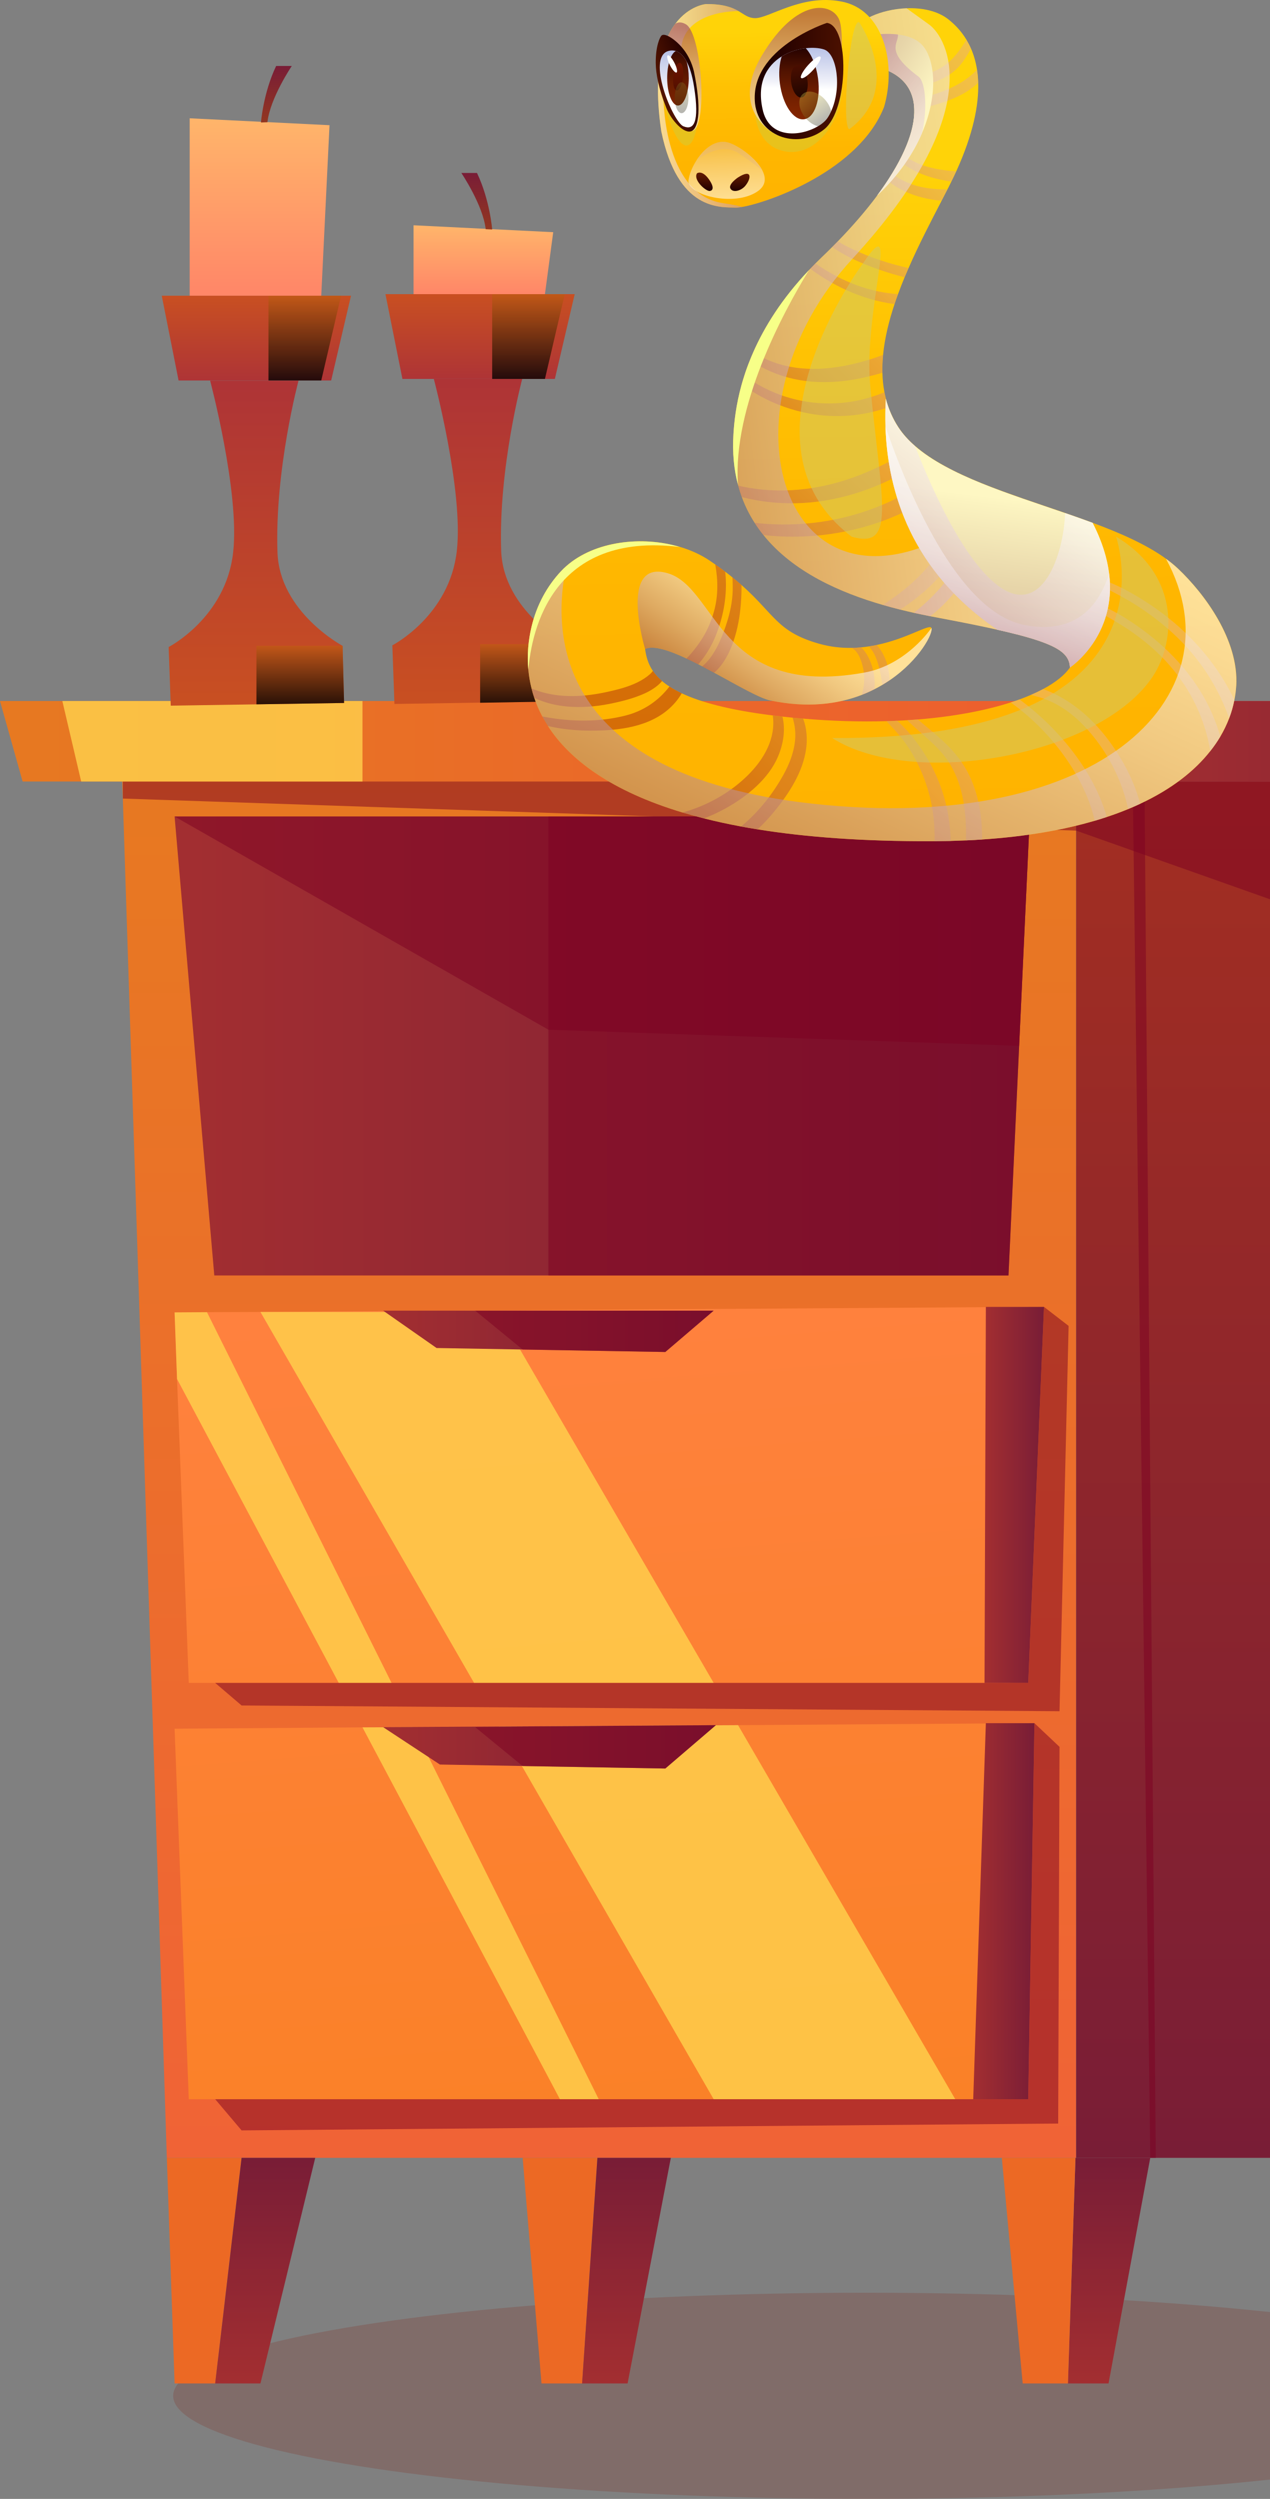 <svg width="154" height="303" viewBox="0 0 154 303" fill="none" xmlns="http://www.w3.org/2000/svg">
<rect x="0" y="0" width="154" height="303" fill="#808080" stroke="none"/>
<ellipse cx="105" cy="290.5" rx="84" ry="12.5" fill="#823227" fill-opacity="0.25"/>
<path fill-rule="evenodd" clip-rule="evenodd" d="M130.494 261.643V94.763L14.741 92.108L20.229 261.643H130.494Z" fill="url(#paint0_linear_2701_18844)"/>
<path fill-rule="evenodd" clip-rule="evenodd" d="M0 85L2.744 94.763H199.171L201 85H0Z" fill="url(#paint1_linear_2701_18844)"/>
<path fill-rule="evenodd" clip-rule="evenodd" d="M130.494 94.763H188.868L182.681 261.643H130.494V94.763Z" fill="url(#paint2_linear_2701_18844)"/>
<path fill-rule="evenodd" clip-rule="evenodd" d="M137.354 94.763L138.968 85H201L199.171 94.763H137.354Z" fill="url(#paint3_linear_2701_18844)"/>
<path fill-rule="evenodd" clip-rule="evenodd" d="M21.171 99.001L25.986 154.654H122.29L124.872 99.001H21.171Z" fill="url(#paint4_linear_2701_18844)"/>
<g style="mix-blend-mode:multiply" opacity="0.5">
<path fill-rule="evenodd" clip-rule="evenodd" d="M66.498 99.001V154.654H122.29L124.872 99.001H66.498Z" fill="#7C0022"/>
</g>
<path fill-rule="evenodd" clip-rule="evenodd" d="M124.711 158.463L122.478 204.058H22.892L21.467 167.206V167.179L21.171 159.133L25.098 159.106L31.581 159.08L124.711 158.463Z" fill="url(#paint5_linear_2701_18844)"/>
<path fill-rule="evenodd" clip-rule="evenodd" d="M126.593 158.463H119.545L119.384 204.058H124.683L126.593 158.463Z" fill="url(#paint6_linear_2701_18844)"/>
<path fill-rule="evenodd" clip-rule="evenodd" d="M124.711 208.94L122.478 254.535H22.892L21.171 209.61L43.956 209.449L50.17 209.422L60.526 209.342L89.498 209.181L124.711 208.94Z" fill="url(#paint7_linear_2701_18844)"/>
<path fill-rule="evenodd" clip-rule="evenodd" d="M125.436 208.94H119.545L118.012 254.535H124.683L125.436 208.94Z" fill="url(#paint8_linear_2701_18844)"/>
<path fill-rule="evenodd" clip-rule="evenodd" d="M20.23 261.643L21.171 289H26.094L29.295 261.643H20.23Z" fill="#EC6924"/>
<path fill-rule="evenodd" clip-rule="evenodd" d="M26.094 289H31.581L38.226 261.643H29.295L26.094 289Z" fill="url(#paint9_linear_2701_18844)"/>
<path fill-rule="evenodd" clip-rule="evenodd" d="M139.479 261.643L134.422 289H129.499L130.414 261.643H139.479Z" fill="url(#paint10_linear_2701_18844)"/>
<path fill-rule="evenodd" clip-rule="evenodd" d="M129.499 289H124.011L121.482 261.643H130.413L129.499 289Z" fill="#EC6924"/>
<path fill-rule="evenodd" clip-rule="evenodd" d="M63.377 261.643L65.663 289H70.586L72.442 261.643H63.377Z" fill="#EC6924"/>
<path fill-rule="evenodd" clip-rule="evenodd" d="M70.587 289H76.102L81.347 261.643H72.443L70.587 289Z" fill="url(#paint11_linear_2701_18844)"/>
<g style="mix-blend-mode:multiply" opacity="0.5">
<path fill-rule="evenodd" clip-rule="evenodd" d="M14.903 96.828L130.494 100.717L187.9 121.047L188.868 94.763H14.903V96.828Z" fill="#7C0022"/>
</g>
<g style="mix-blend-mode:soft-light" opacity="0.8">
<path fill-rule="evenodd" clip-rule="evenodd" d="M86.539 204.058H57.486L31.581 159.08H60.418L86.539 204.058Z" fill="#FFD24C"/>
</g>
<g style="mix-blend-mode:soft-light" opacity="0.8">
<path fill-rule="evenodd" clip-rule="evenodd" d="M115.834 254.535H86.539L60.526 209.342L89.498 209.181L115.834 254.535Z" fill="#FFD24C"/>
</g>
<g style="mix-blend-mode:soft-light" opacity="0.8">
<path fill-rule="evenodd" clip-rule="evenodd" d="M47.48 204.058H41.077L21.467 167.206V167.179L21.171 159.133L25.098 159.106L47.48 204.058Z" fill="#FFD24C"/>
</g>
<g style="mix-blend-mode:soft-light" opacity="0.8">
<path fill-rule="evenodd" clip-rule="evenodd" d="M72.604 254.535H67.897L43.955 209.449L50.169 209.422L72.604 254.535Z" fill="#FFD24C"/>
</g>
<path fill-rule="evenodd" clip-rule="evenodd" d="M46.457 158.919L52.94 163.451L80.674 163.934L86.539 158.919H46.457Z" fill="url(#paint12_linear_2701_18844)"/>
<g style="mix-blend-mode:multiply" opacity="0.5">
<path fill-rule="evenodd" clip-rule="evenodd" d="M57.621 158.919L63.378 163.639L80.675 163.934L86.539 158.919H57.621Z" fill="#7C0022"/>
</g>
<path fill-rule="evenodd" clip-rule="evenodd" d="M46.457 209.422L53.343 213.955L80.674 214.438L86.808 209.181L46.457 209.422Z" fill="url(#paint13_linear_2701_18844)"/>
<g style="mix-blend-mode:multiply" opacity="0.5">
<path fill-rule="evenodd" clip-rule="evenodd" d="M57.621 209.422L63.378 214.143L80.675 214.438L86.808 209.181L57.621 209.422Z" fill="#7C0022"/>
</g>
<g style="mix-blend-mode:multiply" opacity="0.5">
<path fill-rule="evenodd" clip-rule="evenodd" d="M140.151 261.643L138.779 94.763H137.354L139.479 261.643H140.151Z" fill="#7C0022"/>
</g>
<g style="mix-blend-mode:multiply" opacity="0.5">
<path fill-rule="evenodd" clip-rule="evenodd" d="M26.094 254.535L29.295 258.317L128.315 257.486L128.477 211.81L125.437 208.94L124.684 254.535H26.094Z" fill="#7C0022"/>
</g>
<g style="mix-blend-mode:multiply" opacity="0.5">
<path fill-rule="evenodd" clip-rule="evenodd" d="M126.594 158.463L129.58 160.769L128.477 207.491L29.295 206.794L26.094 204.058H124.684L126.594 158.463Z" fill="#7C0022"/>
</g>
<g style="mix-blend-mode:soft-light" opacity="0.8">
<path fill-rule="evenodd" clip-rule="evenodd" d="M9.845 94.763L7.559 85H43.955V94.763H9.845Z" fill="#FFD24C"/>
</g>
<g style="mix-blend-mode:multiply" opacity="0.5">
<path fill-rule="evenodd" clip-rule="evenodd" d="M21.171 99.001L66.498 124.856L123.581 126.814L124.872 99.001H21.171Z" fill="#7C0022"/>
</g>
<path fill-rule="evenodd" clip-rule="evenodd" d="M68.849 85.029L68.666 78.102C68.666 78.102 61.028 74.037 60.773 66.782C60.427 56.756 63.325 45.946 63.325 45.946H52.606C52.606 45.946 56.216 59.526 55.395 66.782C54.52 74.675 47.575 78.248 47.575 78.248L47.83 85.357L68.849 85.029Z" fill="url(#paint14_linear_2701_18844)"/>
<path fill-rule="evenodd" clip-rule="evenodd" d="M69.689 35.665L67.282 45.946H48.798L46.738 35.665H69.689Z" fill="url(#paint15_linear_2701_18844)"/>
<path style="mix-blend-mode:screen" opacity="0.79" fill-rule="evenodd" clip-rule="evenodd" d="M68.485 35.665L66.079 45.946H59.681V35.665H68.485Z" fill="url(#paint16_linear_2701_18844)"/>
<path style="mix-blend-mode:screen" opacity="0.79" fill-rule="evenodd" clip-rule="evenodd" d="M68.666 78.103H58.221V85.212L68.849 85.03L68.666 78.103Z" fill="url(#paint17_linear_2701_18844)"/>
<path fill-rule="evenodd" clip-rule="evenodd" d="M66.079 35.665L67.082 28.154L50.147 27.316V35.665H66.079Z" fill="url(#paint18_linear_2701_18844)"/>
<path fill-rule="evenodd" clip-rule="evenodd" d="M59.68 27.826C59.68 27.826 59.406 24.253 57.839 20.972H55.943C55.943 20.972 58.568 24.855 58.896 27.79L59.661 27.826H59.68Z" fill="url(#paint19_linear_2701_18844)"/>
<path fill-rule="evenodd" clip-rule="evenodd" d="M41.724 85.236L41.541 78.309C41.541 78.309 33.903 74.244 33.648 66.989C33.302 56.963 36.2 46.153 36.2 46.153H25.481C25.481 46.153 29.091 59.734 28.27 66.989C27.395 74.882 20.45 78.455 20.45 78.455L20.705 85.564L41.724 85.236Z" fill="url(#paint20_linear_2701_18844)"/>
<path fill-rule="evenodd" clip-rule="evenodd" d="M42.563 35.854L40.157 46.136H21.655L19.613 35.854H42.563Z" fill="url(#paint21_linear_2701_18844)"/>
<path style="mix-blend-mode:screen" opacity="0.79" fill-rule="evenodd" clip-rule="evenodd" d="M41.36 35.854L38.954 46.136H32.556V35.854H41.36Z" fill="url(#paint22_linear_2701_18844)"/>
<path style="mix-blend-mode:screen" opacity="0.79" fill-rule="evenodd" clip-rule="evenodd" d="M41.541 78.31H31.096V85.401L41.724 85.237L41.541 78.31Z" fill="url(#paint23_linear_2701_18844)"/>
<path fill-rule="evenodd" clip-rule="evenodd" d="M38.953 35.854L39.956 15.182L23.003 14.344V35.854H38.953Z" fill="url(#paint24_linear_2701_18844)"/>
<path fill-rule="evenodd" clip-rule="evenodd" d="M31.644 14.854C31.644 14.854 31.917 11.281 33.485 8H35.381C35.381 8 32.756 11.883 32.428 14.818L31.662 14.854H31.644Z" fill="url(#paint25_linear_2701_18844)"/>
<path d="M149.902 83.157C149.871 83.725 149.797 84.299 149.681 84.874C149.539 85.61 149.333 86.359 149.045 87.099C148.763 87.84 148.407 88.582 147.975 89.311C147.619 89.908 147.216 90.499 146.752 91.079C144.886 93.451 142.116 95.661 138.261 97.459C137.789 97.682 137.308 97.896 136.8 98.102C135.982 98.443 135.115 98.765 134.204 99.064H134.202C133.73 99.222 133.246 99.374 132.75 99.519C128.952 100.636 124.424 101.437 119.08 101.793C118.444 101.837 117.796 101.874 117.13 101.901C116.521 101.925 115.903 101.95 115.274 101.967C114.633 101.982 113.978 101.991 113.317 101.996C113.206 101.999 113.096 101.999 112.988 101.999C104.691 102.028 97.709 101.508 91.855 100.56H91.85C91.17 100.452 90.51 100.336 89.864 100.216C88.273 99.919 86.77 99.592 85.356 99.231C84.457 99.005 83.592 98.767 82.762 98.519H82.76C74.119 95.919 69.082 92.125 66.44 88.034V88.029C66.192 87.641 65.966 87.258 65.758 86.868V86.863C65.362 86.121 65.043 85.377 64.793 84.631C64.66 84.243 64.547 83.857 64.454 83.469C64.265 82.718 64.139 81.969 64.071 81.227C63.899 79.412 64.063 77.637 64.461 75.972C65.1 73.288 66.374 71.032 68.024 69.266C68.233 69.045 68.446 68.834 68.675 68.635C72.125 65.595 77.868 64.939 82.49 66.327H82.497C83.801 66.717 85.012 67.27 86.058 67.977C86.289 68.134 86.512 68.286 86.728 68.439C87.155 68.738 87.561 69.03 87.931 69.315C88.243 69.546 88.531 69.777 88.808 70.003C89.203 70.317 89.569 70.629 89.906 70.926C93.965 74.514 94.21 76.606 99.338 78.057C100.695 78.44 102.019 78.58 103.271 78.555C103.662 78.553 104.047 78.531 104.42 78.494C104.75 78.465 105.074 78.421 105.388 78.371C105.702 78.325 106.014 78.266 106.314 78.204C110.073 77.414 112.701 75.621 112.936 76.134C113.199 76.704 111.551 79.972 107.89 82.47C107.603 82.664 107.306 82.858 106.994 83.039C106.687 83.221 106.365 83.398 106.034 83.567C105.552 83.813 105.044 84.041 104.514 84.248C101.599 85.38 97.908 85.876 93.419 84.935C92.098 84.662 89.4 83.081 86.596 81.561C86.117 81.301 85.63 81.041 85.152 80.793C84.992 80.709 84.835 80.628 84.675 80.544C84.192 80.299 83.713 80.061 83.246 79.845C81.09 78.84 79.195 78.222 78.222 78.695C78.338 79.481 78.526 80.405 79.17 81.352C79.442 81.76 79.806 82.17 80.285 82.58C80.543 82.801 80.84 83.025 81.176 83.241C81.603 83.521 82.097 83.798 82.667 84.063C84.931 85.132 88.388 86.089 93.712 86.75C94.092 86.799 94.485 86.846 94.883 86.89C95.281 86.936 95.691 86.978 96.113 87.02C96.145 87.022 96.182 87.027 96.214 87.03C96.604 87.064 96.997 87.103 97.385 87.135C100.99 87.442 104.374 87.531 107.492 87.442C107.932 87.427 108.359 87.415 108.786 87.391H108.789C109.201 87.376 109.607 87.351 110.012 87.327C110.449 87.3 110.879 87.268 111.301 87.236C115.76 86.877 119.559 86.136 122.567 85.168C122.935 85.053 123.289 84.93 123.635 84.805C124.117 84.626 124.576 84.446 125.005 84.26C125.533 84.034 126.027 83.796 126.479 83.555C128.006 82.74 129.111 81.849 129.742 80.937C129.676 79.287 128.404 78.224 123.242 76.903C122.55 76.726 121.784 76.542 120.944 76.355H120.942C119.321 75.992 117.42 75.602 115.186 75.174C114.505 75.042 113.698 74.894 112.799 74.718C112.18 74.592 111.517 74.457 110.817 74.305C110.277 74.182 109.717 74.052 109.143 73.91C108.465 73.74 107.772 73.554 107.058 73.347H107.055C101.982 71.884 96.221 69.401 92.577 64.873C92.197 64.402 91.841 63.908 91.512 63.392C90.895 62.435 90.37 61.396 89.957 60.269C89.793 59.817 89.648 59.353 89.518 58.874C89.508 58.84 89.498 58.803 89.491 58.766C89.488 58.764 89.488 58.761 89.488 58.761C89.007 56.934 88.801 54.889 88.945 52.615C89.031 51.223 89.235 49.13 89.947 46.584C90.041 46.25 90.146 45.901 90.262 45.55C90.453 44.944 90.682 44.31 90.947 43.66C91.072 43.343 91.205 43.021 91.352 42.694C92.688 39.657 94.79 36.246 98.105 32.749C98.105 32.749 98.106 32.748 98.11 32.745C98.156 32.691 98.205 32.641 98.257 32.587C98.461 32.374 98.669 32.16 98.886 31.944C99.141 31.689 99.401 31.431 99.666 31.175C100.094 30.765 100.514 30.36 100.914 29.953C101.145 29.722 101.373 29.491 101.597 29.265C103.443 27.364 105.037 25.506 106.363 23.728C106.365 23.723 106.368 23.715 106.368 23.715C106.827 23.102 107.249 22.495 107.64 21.903C107.824 21.616 108.001 21.341 108.168 21.061C108.497 20.526 108.796 20.005 109.066 19.489C109.214 19.209 109.354 18.932 109.479 18.662C110.481 16.55 110.96 14.647 110.861 13.039C110.844 12.705 110.8 12.378 110.726 12.071C110.599 11.511 110.388 10.996 110.088 10.534C109.923 10.271 109.724 10.028 109.503 9.8C108.789 9.066 107.785 8.506 106.478 8.145C103.465 7.312 103.151 6.099 103.374 4.641C103.406 4.42 103.455 4.196 103.507 3.97C103.841 2.46 106.856 1.122 109.933 1.004C111.804 0.93 113.698 1.308 115.029 2.369C115.667 2.882 116.492 3.656 117.189 4.812C117.383 5.137 117.57 5.493 117.742 5.881C118.061 6.615 118.319 7.464 118.474 8.449C118.55 8.945 118.601 9.473 118.616 10.036C118.697 12.727 118.022 16.231 115.954 20.776C115.768 21.179 115.574 21.591 115.362 22.014C115.257 22.237 115.144 22.463 115.029 22.689C114.979 22.782 114.938 22.868 114.889 22.959C114.66 23.411 114.424 23.868 114.181 24.337C112.88 26.849 111.431 29.623 110.179 32.492C110.014 32.865 109.852 33.236 109.695 33.614C109.413 34.294 109.147 34.977 108.895 35.664C108.75 36.062 108.605 36.465 108.475 36.867C107.785 38.932 107.281 41.003 107.085 43.009V43.014C107.011 43.75 106.984 44.477 107.001 45.194C107.018 45.997 107.099 46.783 107.247 47.552C107.298 47.814 107.355 48.075 107.421 48.335C107.512 48.684 107.613 49.032 107.738 49.369C108.04 50.213 108.433 51.029 108.944 51.807C109.494 52.649 110.198 53.423 111.033 54.135C111.534 54.565 112.079 54.977 112.666 55.37C113.263 55.77 113.901 56.151 114.569 56.517C115.038 56.775 115.525 57.028 116.025 57.268C120.858 59.611 127.041 61.359 132.502 63.392C135.916 64.664 139.051 66.047 141.399 67.756C141.927 68.137 142.413 68.537 142.857 68.954C146.045 71.967 150.241 77.578 149.912 83.155L149.902 83.157Z" fill="url(#paint26_linear_2701_18844)"/>
<g style="mix-blend-mode:multiply" opacity="0.92">
<path d="M119.039 64.952C118.449 67.538 117.359 69.9 115.66 71.943C114.822 72.95 113.879 73.88 112.841 74.681C112.826 74.691 112.809 74.706 112.794 74.718C112.175 74.593 111.51 74.457 110.812 74.305C114.066 71.759 116.694 68.363 118.034 64.446C118.189 63.992 119.125 64.574 119.041 64.952H119.039Z" fill="url(#paint27_linear_2701_18844)"/>
<g style="mix-blend-mode:multiply" opacity="0.6">
<path d="M117.735 5.888C117.116 7.067 116.404 8.174 115.269 8.96C113.818 9.974 111.866 10.499 110.081 10.539C109.916 10.276 109.72 10.03 109.496 9.805C110.348 9.633 111.171 9.372 111.993 9.11C112.831 8.847 113.653 8.525 114.388 8.039C115.574 7.253 116.443 6.043 117.182 4.82C117.376 5.146 117.563 5.5 117.735 5.888Z" fill="url(#paint28_linear_2701_18844)"/>
<path d="M118.607 10.043C118 10.618 117.301 11.104 116.537 11.502C115.55 12.018 114.499 12.386 113.436 12.698C112.569 12.951 111.722 13.162 110.855 13.044C110.838 12.707 110.793 12.381 110.72 12.074C111.466 11.986 112.208 11.762 112.91 11.551C113.882 11.259 114.84 10.903 115.744 10.444C116.731 9.938 117.696 9.28 118.465 8.454C118.541 8.953 118.592 9.478 118.607 10.041V10.043Z" fill="url(#paint29_linear_2701_18844)"/>
<path d="M115.944 20.784C115.757 21.187 115.563 21.599 115.354 22.019C114.853 21.951 114.36 21.857 113.869 21.749C112.462 21.43 111.104 20.919 109.893 20.126C109.601 19.937 109.323 19.723 109.056 19.492C109.203 19.215 109.341 18.938 109.468 18.665C109.768 18.918 110.08 19.156 110.423 19.36C111.411 19.952 112.547 20.288 113.67 20.497C114.419 20.637 115.177 20.723 115.941 20.782L115.944 20.784Z" fill="url(#paint30_linear_2701_18844)"/>
<path d="M114.88 22.967C114.654 23.417 114.416 23.873 114.175 24.342C113.691 24.303 113.21 24.237 112.734 24.148C111.412 23.903 110.118 23.478 108.952 22.803C108.49 22.533 108.053 22.235 107.631 21.907C107.813 21.622 107.989 21.344 108.156 21.064C109.062 21.715 110.027 22.216 111.123 22.523C112.336 22.867 113.62 22.965 114.877 22.965L114.88 22.967Z" fill="url(#paint31_linear_2701_18844)"/>
<path d="M110.172 32.496C110.007 32.87 109.845 33.243 109.688 33.619C108.711 33.373 107.743 33.086 106.793 32.757C105.12 32.182 103.465 31.509 101.943 30.611C101.592 30.407 101.246 30.191 100.909 29.955C101.14 29.724 101.366 29.493 101.589 29.267C102.149 29.604 102.731 29.903 103.318 30.181C105.479 31.2 107.812 31.988 110.172 32.496Z" fill="url(#paint32_linear_2701_18844)"/>
<path d="M108.886 35.669C108.738 36.067 108.596 36.47 108.466 36.873C106.403 36.603 104.387 35.989 102.486 35.11C101.072 34.459 99.712 33.646 98.445 32.733C98.378 32.686 98.312 32.637 98.248 32.585C98.452 32.374 98.661 32.158 98.877 31.942C99.051 32.062 99.228 32.182 99.402 32.3C101.728 33.83 104.318 34.962 107.066 35.441C107.665 35.544 108.272 35.62 108.883 35.667L108.886 35.669Z" fill="url(#paint33_linear_2701_18844)"/>
<path d="M107.077 43.021C107.003 43.76 106.974 44.485 106.993 45.202C106.296 45.41 105.589 45.585 104.894 45.747C102.762 46.24 100.565 46.449 98.382 46.27C96.484 46.108 94.608 45.619 92.894 44.789C92.25 44.477 91.577 44.102 90.941 43.662C91.067 43.343 91.202 43.021 91.347 42.697C91.437 42.758 91.528 42.817 91.622 42.876C92.324 43.311 93.093 43.667 93.871 43.944C97.338 45.177 101.112 44.806 104.597 43.841C105.432 43.611 106.269 43.348 107.079 43.021H107.077Z" fill="url(#paint34_linear_2701_18844)"/>
<path d="M107.732 49.376C104.692 50.461 101.34 50.734 98.18 50.152C96.093 49.769 94.055 49.059 92.198 48.035C91.412 47.6 90.658 47.122 89.941 46.586C90.037 46.25 90.138 45.904 90.256 45.553C90.361 45.626 90.467 45.702 90.575 45.778C91.425 46.375 92.323 46.886 93.264 47.321C96.621 48.875 100.4 49.309 104.022 48.561C105.122 48.33 106.202 47.991 107.241 47.559C107.292 47.821 107.351 48.082 107.415 48.342C107.506 48.693 107.609 49.039 107.734 49.376H107.732Z" fill="url(#paint35_linear_2701_18844)"/>
<path d="M112.658 55.378C111.902 55.916 111.126 56.426 110.32 56.9C106.156 59.353 101.33 60.935 96.478 61.021C94.28 61.06 92.078 60.824 89.951 60.272C89.787 59.822 89.639 59.358 89.512 58.88C89.669 58.919 89.831 58.956 89.991 58.99C94.455 59.938 99.13 59.437 103.408 57.912C105.605 57.126 107.715 56.095 109.731 54.921C110.165 54.668 110.598 54.41 111.025 54.145C111.526 54.577 112.071 54.987 112.655 55.38L112.658 55.378Z" fill="url(#paint36_linear_2701_18844)"/>
<path d="M116.016 57.27C115.56 57.926 115.037 58.52 114.432 59.08C113.492 59.949 112.338 60.644 111.226 61.263C107.218 63.49 102.651 64.74 98.078 65.015C96.242 65.126 94.395 65.082 92.568 64.873C92.188 64.401 91.829 63.908 91.505 63.392C95.846 63.891 100.311 63.48 104.475 62.142C106.589 61.464 108.63 60.563 110.545 59.444C111.943 58.628 113.399 57.7 114.56 56.521C115.029 56.782 115.515 57.03 116.016 57.27Z" fill="url(#paint37_linear_2701_18844)"/>
<path d="M117.631 63.37C117.334 64.669 116.695 65.937 116.015 67.071C114.78 69.119 113.145 70.904 111.271 72.392C110.608 72.918 109.893 73.446 109.135 73.91C108.459 73.743 107.764 73.556 107.05 73.347C107.453 73.1 107.836 72.832 108.199 72.576C109.39 71.746 110.5 70.833 111.516 69.802C112.533 68.768 113.41 67.629 114.24 66.44C115.077 65.237 115.696 63.916 116.435 62.663C116.683 62.239 117.722 62.97 117.631 63.373V63.37Z" fill="url(#paint38_linear_2701_18844)"/>
<path d="M81.176 83.243C81.603 83.521 82.097 83.798 82.669 84.066C82.215 84.849 81.615 85.546 80.888 86.146C78.229 88.334 74.354 88.65 71.047 88.584C69.482 88.555 67.943 88.373 66.442 88.036C66.194 87.646 65.966 87.26 65.76 86.87C65.892 86.895 66.022 86.922 66.155 86.946C69.325 87.528 72.756 87.56 75.889 86.752C78.05 86.197 79.874 84.952 81.176 83.241V83.243Z" fill="url(#paint39_linear_2701_18844)"/>
<path d="M86.737 77.21C86.26 78.347 85.622 79.425 84.824 80.37C84.777 80.429 84.726 80.488 84.674 80.545C84.188 80.299 83.709 80.061 83.245 79.847C83.343 79.752 83.434 79.651 83.53 79.55C84.006 79.035 84.421 78.487 84.824 77.912C85.629 76.763 86.214 75.469 86.582 74.121C87.1 72.245 87.076 70.322 86.73 68.441C87.157 68.741 87.559 69.033 87.933 69.318C87.965 69.551 87.987 69.789 88.001 70.03C88.151 72.483 87.672 74.948 86.737 77.208V77.21Z" fill="url(#paint40_linear_2701_18844)"/>
<path d="M89.877 72.635C89.789 74.177 89.57 75.695 89.128 77.178C88.679 78.693 87.871 80.503 86.594 81.564C86.115 81.303 85.629 81.046 85.15 80.795C86.543 79.66 87.387 77.676 87.925 76.129C88.379 74.823 88.726 73.492 88.822 72.107C88.868 71.405 88.858 70.707 88.812 70.008C89.207 70.322 89.573 70.634 89.909 70.928C89.924 71.498 89.912 72.07 89.88 72.635H89.877Z" fill="url(#paint41_linear_2701_18844)"/>
<path d="M106.051 83.402C106.048 83.456 106.043 83.513 106.036 83.567C105.552 83.812 105.049 84.043 104.513 84.247C104.634 83.785 104.737 83.321 104.774 82.835C104.84 81.99 104.742 81.145 104.484 80.338C104.265 79.65 103.954 78.948 103.305 78.575C103.296 78.567 103.283 78.565 103.273 78.557C103.664 78.555 104.049 78.533 104.423 78.496C105.044 79.078 105.439 79.871 105.707 80.672C105.997 81.546 106.11 82.486 106.051 83.402Z" fill="url(#paint42_linear_2701_18844)"/>
<path d="M107.892 82.472C107.607 82.665 107.307 82.859 106.996 83.041C106.853 81.978 106.649 80.905 106.271 79.893C106.055 79.311 105.758 78.83 105.39 78.376C105.704 78.329 106.016 78.27 106.315 78.206C106.765 78.705 107.113 79.306 107.361 79.913C107.695 80.74 107.816 81.6 107.892 82.469V82.472Z" fill="url(#paint43_linear_2701_18844)"/>
<path d="M94.361 91.69C93.224 94.426 90.601 96.55 88.082 97.962C87.215 98.448 86.302 98.88 85.354 99.234C84.455 99.008 83.591 98.769 82.761 98.522C82.999 98.455 83.237 98.386 83.473 98.31C86.169 97.444 88.711 95.965 90.717 93.966C92.647 92.046 94.1 89.51 93.708 86.754C94.088 86.801 94.479 86.85 94.879 86.894C95.269 88.493 94.99 90.182 94.361 91.692V91.69Z" fill="url(#paint44_linear_2701_18844)"/>
<path d="M97.756 90.74C97.39 93.596 95.664 96.233 93.876 98.411C93.255 99.173 92.582 99.897 91.858 100.562H91.855C91.175 100.452 90.512 100.339 89.866 100.219L90.009 100.098C92.027 98.402 93.731 96.236 95.008 93.93C95.698 92.675 96.236 91.327 96.398 89.895C96.511 88.879 96.398 87.943 96.113 87.02C96.145 87.022 96.182 87.027 96.216 87.03C96.607 87.067 97 87.103 97.388 87.135C97.822 88.27 97.911 89.549 97.761 90.738L97.756 90.74Z" fill="url(#paint45_linear_2701_18844)"/>
<path d="M113.316 102C113.319 101.931 113.324 101.86 113.324 101.791C113.383 98.96 112.833 96.111 111.701 93.516C111.133 92.209 110.436 90.969 109.584 89.83C108.948 88.975 108.209 88.221 107.489 87.445C107.929 87.431 108.356 87.416 108.783 87.394H108.786C109.707 88.199 110.519 89.15 111.229 90.115C113.088 92.627 114.397 95.554 114.944 98.63C115.126 99.679 115.266 100.826 115.273 101.97C114.632 101.985 113.979 101.995 113.316 102Z" fill="url(#paint46_linear_2701_18844)"/>
<path d="M117.139 101.409C117.168 98.477 116.788 95.427 115.314 92.842C114.03 90.59 111.825 89.134 110.008 87.332C110.442 87.302 110.875 87.272 111.299 87.241C111.562 87.459 111.822 87.68 112.085 87.896C112.805 88.488 113.522 89.1 114.214 89.728C115.41 90.821 116.471 92.036 117.249 93.458C117.996 94.821 118.492 96.336 118.767 97.861C119 99.162 119.101 100.479 119.081 101.795C118.445 101.839 117.794 101.876 117.131 101.905C117.134 101.741 117.134 101.576 117.139 101.412V101.409Z" fill="url(#paint47_linear_2701_18844)"/>
<path d="M134.203 99.067C133.732 99.225 133.248 99.379 132.752 99.522C132.069 96.546 130.608 93.773 128.796 91.323C127.765 89.938 126.623 88.646 125.358 87.465C124.737 86.888 124.089 86.338 123.421 85.815C123.143 85.596 122.851 85.388 122.566 85.171C122.935 85.053 123.291 84.933 123.635 84.81C123.868 84.982 124.099 85.157 124.322 85.334C125.159 85.989 125.967 86.679 126.736 87.411C129.516 90.07 131.944 93.263 133.425 96.83C133.724 97.555 133.992 98.304 134.208 99.067H134.203Z" fill="url(#paint48_linear_2701_18844)"/>
<path d="M138.262 97.46C137.791 97.684 137.307 97.895 136.803 98.103C136.705 97.657 136.592 97.219 136.469 96.787C135.595 93.661 133.898 90.671 131.706 88.281C130.75 87.243 129.663 86.309 128.447 85.592C127.833 85.231 127.19 84.934 126.517 84.696C126.023 84.522 125.508 84.404 125.002 84.261C125.527 84.036 126.021 83.797 126.475 83.557C127.352 83.856 128.197 84.261 128.995 84.738C132.067 86.562 134.458 89.401 136.202 92.488C137.083 94.044 137.8 95.724 138.26 97.46H138.262Z" fill="url(#paint49_linear_2701_18844)"/>
<path d="M80.281 82.581C79.726 83.261 78.837 83.779 78.157 84.088C76.807 84.695 75.319 85.066 73.872 85.353C72.19 85.687 70.457 85.817 68.75 85.665C67.375 85.544 66.034 85.196 64.794 84.633C64.661 84.246 64.548 83.862 64.455 83.474C64.71 83.585 64.978 83.683 65.248 83.774C67.986 84.692 70.921 84.493 73.703 83.88C74.957 83.602 76.234 83.275 77.386 82.694C77.902 82.433 78.388 82.119 78.82 81.738C78.953 81.621 79.066 81.49 79.171 81.35C79.446 81.76 79.807 82.171 80.286 82.578L80.281 82.581Z" fill="url(#paint50_linear_2701_18844)"/>
<path d="M147.975 89.314C147.621 89.91 147.218 90.502 146.754 91.079C146.133 87.18 144.377 83.59 141.774 80.621C140.495 79.162 139.017 77.876 137.433 76.751C135.798 75.592 134.027 74.637 132.289 73.65C132.122 73.554 131.795 73.335 131.812 73.094C131.829 72.869 132.05 72.849 132.237 72.915C134.53 73.679 136.645 74.958 138.585 76.39C142.128 79.005 145.175 82.406 146.951 86.465C147.356 87.391 147.7 88.341 147.975 89.314Z" fill="url(#paint51_linear_2701_18844)"/>
<path d="M149.682 84.874C149.54 85.613 149.331 86.359 149.046 87.101C147.821 83.604 145.824 80.397 143.224 77.75C141.76 76.262 140.145 74.961 138.418 73.797C136.623 72.584 134.681 71.631 132.758 70.644C132.596 70.563 132.297 70.347 132.316 70.128C132.331 69.912 132.535 69.91 132.712 69.959C135.165 70.686 137.48 71.982 139.595 73.399C143.472 76.002 146.802 79.489 149.036 83.597C149.262 84.014 149.478 84.439 149.685 84.869L149.682 84.874Z" fill="url(#paint52_linear_2701_18844)"/>
</g>
</g>
<path style="mix-blend-mode:multiply" opacity="0.6" d="M123.237 76.906C122.544 76.729 121.778 76.545 120.938 76.358H120.936C119.315 75.995 117.415 75.604 115.18 75.177C114.5 75.044 113.692 74.897 112.793 74.72C112.175 74.595 111.512 74.46 110.812 74.308C110.271 74.185 109.712 74.055 109.137 73.912C108.459 73.743 107.767 73.556 107.052 73.35H107.05C101.977 71.886 96.216 69.404 92.572 64.876C92.191 64.404 91.835 63.911 91.506 63.395C90.89 62.438 90.364 61.399 89.952 60.272C89.787 59.82 89.642 59.356 89.512 58.877C89.009 57.018 88.793 54.938 88.94 52.615C89.026 51.223 89.23 49.131 89.942 46.584C90.035 46.25 90.141 45.902 90.256 45.551C90.448 44.944 90.676 44.31 90.941 43.66C91.067 43.343 91.199 43.021 91.346 42.695C92.702 39.611 94.85 36.143 98.251 32.588C98.455 32.374 98.664 32.16 98.88 31.944C99.135 31.689 99.396 31.431 99.661 31.176C100.088 30.766 100.508 30.36 100.908 29.953C101.139 29.722 101.368 29.491 101.591 29.265C103.438 27.365 105.031 25.506 106.357 23.728C106.36 23.723 106.362 23.716 106.362 23.716C106.821 23.102 107.244 22.495 107.634 21.904C107.818 21.616 107.995 21.341 108.162 21.061C108.491 20.526 108.791 20.005 109.061 19.49C109.208 19.21 109.348 18.932 109.473 18.662C110.475 16.55 110.954 14.647 110.856 13.039C110.839 12.705 110.795 12.378 110.721 12.071C110.593 11.511 110.382 10.996 110.082 10.534C109.918 10.271 109.719 10.028 109.498 9.8C108.783 9.066 107.779 8.506 106.473 8.145C103.46 7.312 103.145 6.099 103.369 4.641C103.401 4.42 103.45 4.196 103.501 3.97C103.835 2.46 106.851 1.122 109.928 1.004C110.704 1.559 111.671 2.259 112.661 2.974C114.92 4.616 119.885 13.434 103.366 31.375C86.845 49.317 94.549 75.452 114.667 65.067C133.057 55.579 124.796 73.711 123.242 76.898L123.237 76.906Z" fill="url(#paint53_linear_2701_18844)"/>
<path d="M111.804 16.145C110.745 18.623 108.997 21.243 106.357 23.718C112.059 16.032 112.634 9.847 106.468 8.15C103.455 7.317 103.14 6.104 103.364 4.646C105.011 4.277 107.104 3.963 108.886 4.184C110.063 4.327 111.106 4.702 111.806 5.441C113.343 7.072 113.861 11.335 111.801 16.143L111.804 16.145Z" fill="url(#paint54_linear_2701_18844)"/>
<path style="mix-blend-mode:multiply" opacity="0.6" d="M111.804 16.145C110.745 18.623 108.997 21.243 106.357 23.718C112.059 16.032 112.634 9.847 106.468 8.15C103.455 7.317 103.14 6.104 103.364 4.646C105.011 4.277 107.104 3.963 108.886 4.184C108.98 5.311 107.214 6.19 111.389 9.299C112.226 9.923 112.496 13.206 111.801 16.145H111.804Z" fill="url(#paint55_linear_2701_18844)"/>
<path d="M129.736 80.94C129.66 79.069 128.035 77.952 120.938 76.358H120.936C109.166 68.323 106.929 57.099 107.413 48.345C107.727 49.558 108.221 50.722 108.935 51.815C109.468 52.63 110.148 53.381 110.951 54.076C115.052 57.654 122.328 59.854 129.154 62.209C130.284 62.599 131.404 62.992 132.494 63.398C138.505 75.142 129.739 80.942 129.739 80.942L129.736 80.94Z" fill="url(#paint56_linear_2701_18844)"/>
<path d="M107.199 12.977C104.203 20.602 93.428 24.489 90.022 25.09C89.678 25.152 89.408 25.179 89.232 25.174C87.302 25.108 82.192 25.591 80.193 15.953C79.503 11.352 79.758 8.118 80.443 5.846L80.581 5.424C80.581 5.424 80.581 5.421 80.583 5.414C80.947 4.356 81.403 3.523 81.897 2.87C83.559 0.66 85.597 0.493 85.597 0.493C87.741 0.476 88.804 0.911 89.553 1.345C90.265 1.758 90.7 2.173 91.515 2.202C93.188 2.268 97.134 -0.732 101.942 0.169C107.135 1.075 108.748 7.688 107.199 12.98V12.977Z" fill="url(#paint57_linear_2701_18844)"/>
<path style="mix-blend-mode:multiply" opacity="0.6" d="M90.024 25.093C89.68 25.155 89.41 25.182 89.234 25.177C87.303 25.11 82.193 25.594 80.195 15.956C79.505 11.354 79.76 8.12 80.445 5.849L80.583 5.427C80.583 5.427 80.583 5.424 80.585 5.417C80.948 4.358 81.405 3.526 81.899 2.873C83.561 0.663 85.599 0.496 85.599 0.496C87.743 0.479 88.806 0.913 89.555 1.348C86.933 1.353 82.346 2.335 82.599 6.583C83.947 16.762 80.443 11.394 80.443 11.394C80.443 11.394 80.251 23.551 87.716 24.639C88.855 24.803 89.592 24.956 90.022 25.098L90.024 25.093Z" fill="url(#paint58_linear_2701_18844)"/>
<path style="mix-blend-mode:multiply" opacity="0.6" d="M91.846 23.216C88.968 25.156 83.316 23.614 83.485 21.902C83.554 21.217 83.922 20.257 84.494 19.383C85.354 18.067 86.677 16.947 88.143 17.244C89.236 17.465 91.586 19.027 92.428 20.633C92.915 21.564 92.897 22.507 91.846 23.216Z" fill="url(#paint59_linear_2701_18844)"/>
<path style="mix-blend-mode:multiply" d="M92.429 20.633C91.707 20.085 90.801 19.427 89.703 18.666C88.034 17.507 86.086 18.261 84.495 19.383C85.355 18.067 86.678 16.947 88.144 17.244C89.237 17.465 91.587 19.027 92.429 20.633Z" fill="url(#paint60_linear_2701_18844)"/>
<g style="mix-blend-mode:overlay" opacity="0.73">
<path d="M80.002 10.538C80.002 10.538 81.406 17.151 83.076 17.628C84.746 18.104 85.23 11.312 84.009 9.038C82.787 6.764 80.002 10.538 80.002 10.538Z" fill="#E0C527"/>
</g>
<g style="mix-blend-mode:overlay" opacity="0.73">
<path d="M91.651 10.539C91.651 10.539 90.347 17.382 95.125 18.345C99.278 19.18 102.48 13.883 102.082 9.851C101.684 5.819 91.651 10.539 91.651 10.539Z" fill="#E0C527"/>
</g>
<path style="mix-blend-mode:multiply" opacity="0.6" d="M83.903 15.874C81.956 16.051 80.445 5.846 80.445 5.846L80.583 5.423C80.583 5.423 80.583 5.421 80.585 5.414C80.949 4.355 81.405 3.523 81.899 2.87C82.24 2.671 82.663 2.646 83.173 2.948C85.145 4.105 85.853 15.695 83.903 15.877V15.874Z" fill="url(#paint61_linear_2701_18844)"/>
<path style="mix-blend-mode:multiply" opacity="0.6" d="M94.176 16.336C94.176 16.336 88.236 13.662 92.413 6.683C96.588 -0.296 100.88 0.213 101.776 2.42C102.67 4.628 102.024 18.922 94.176 16.338V16.336Z" fill="url(#paint62_linear_2701_18844)"/>
<path d="M80.797 13.083C81.379 14.563 82.985 16.354 83.906 15.875C84.746 15.438 85.062 13.068 84.142 8.648C83.889 7.58 83.427 6.693 82.911 6.02C81.995 4.827 80.64 3.948 80.23 4.299C80.024 4.476 79.493 5.591 79.515 7.656C79.53 8.918 79.849 10.671 80.797 13.085V13.083Z" fill="url(#paint63_linear_2701_18844)"/>
<path d="M100.275 2.777C100.275 2.777 90.843 5.836 91.555 12.567C92.066 16.798 97.011 18.087 99.968 15.659C102.924 13.23 103.027 3.135 100.275 2.777Z" fill="url(#paint64_linear_2701_18844)"/>
<path d="M100.793 13.476C100.665 13.761 100.521 14.031 100.351 14.284C100.111 14.649 99.703 15.003 99.192 15.307C97.149 16.521 93.476 16.891 92.545 13.557C91.668 10.099 92.967 7.975 94.789 6.841C95.7 6.276 96.739 5.959 97.702 5.846C98.544 5.748 99.327 5.804 99.914 5.994C101.488 6.492 102.095 10.613 100.791 13.473L100.793 13.476Z" fill="url(#paint65_linear_2701_18844)"/>
<path d="M82.876 15.319C81.651 14.811 78.606 7.582 80.747 6.308C80.747 6.308 81.282 5.976 81.945 6.187C82.363 6.32 82.834 6.666 83.257 7.449C83.618 8.117 83.942 9.102 84.165 10.538C84.848 14.927 84.099 15.825 82.878 15.317L82.876 15.319Z" fill="url(#paint66_linear_2701_18844)"/>
<path d="M89.484 21.52C89.484 21.52 88.242 22.35 88.583 22.886C88.924 23.421 89.897 23.099 90.363 22.544C91.117 21.646 91.24 20.398 89.486 21.52H89.484Z" fill="url(#paint67_linear_2701_18844)"/>
<path d="M84.523 21.012C84.523 21.012 85.132 20.548 85.987 21.778C86.841 23.011 86.186 23.19 85.987 23.156C85.427 23.062 84.037 21.766 84.523 21.009V21.012Z" fill="url(#paint68_linear_2701_18844)"/>
<path d="M97.498 14.461C96.221 14.63 94.91 12.693 94.571 10.134C94.407 8.889 94.5 7.725 94.79 6.841C95.701 6.276 96.739 5.959 97.702 5.846C98.412 6.603 98.986 7.943 99.197 9.52C99.539 12.079 98.78 14.291 97.498 14.461Z" fill="url(#paint69_linear_2701_18844)"/>
<path d="M83.519 9.456C83.519 11.303 82.934 12.796 82.212 12.796C81.49 12.796 80.903 11.303 80.903 9.456C80.903 7.85 81.35 6.504 81.942 6.188C82.359 6.32 82.831 6.666 83.253 7.45C83.418 8.007 83.516 8.702 83.516 9.456H83.519Z" fill="url(#paint70_linear_2701_18844)"/>
<path d="M97.912 9.721C98.055 10.807 97.73 11.745 97.185 11.819C96.64 11.89 96.083 11.069 95.938 9.982C95.795 8.896 96.12 7.958 96.665 7.885C97.21 7.813 97.767 8.634 97.912 9.721Z" fill="url(#paint71_linear_2701_18844)"/>
<path d="M82.824 9.368C82.716 10.291 82.367 11.011 82.046 10.972C81.721 10.935 81.547 10.154 81.655 9.231C81.763 8.307 82.112 7.588 82.433 7.627C82.758 7.664 82.932 8.445 82.824 9.368Z" fill="url(#paint72_linear_2701_18844)"/>
<path style="mix-blend-mode:screen" opacity="0.32" d="M100.792 13.476C100.664 13.761 100.519 14.031 100.35 14.284C100.109 14.65 99.702 15.004 99.191 15.308C98.651 15.178 98.079 14.809 97.627 14.25C96.794 13.218 96.689 11.924 97.388 11.362C98.086 10.802 99.326 11.183 100.156 12.216C100.478 12.617 100.691 13.056 100.789 13.476H100.792Z" fill="url(#paint73_linear_2701_18844)"/>
<path style="mix-blend-mode:screen" opacity="0.32" d="M82.648 13.724C83.109 13.724 83.483 12.885 83.483 11.851C83.483 10.816 83.109 9.977 82.648 9.977C82.187 9.977 81.814 10.816 81.814 11.851C81.814 12.885 82.187 13.724 82.648 13.724Z" fill="url(#paint74_linear_2701_18844)"/>
<g style="mix-blend-mode:screen">
<path d="M99.475 6.881C99.65 7.038 99.267 7.743 98.626 8.455C97.983 9.167 97.322 9.619 97.148 9.461C96.973 9.304 97.356 8.6 97.997 7.887C98.641 7.175 99.301 6.724 99.475 6.881Z" fill="white"/>
</g>
<g style="mix-blend-mode:screen">
<path d="M80.972 6.719C81.125 6.64 81.483 7.043 81.778 7.615C82.073 8.187 82.188 8.715 82.036 8.792C81.883 8.868 81.525 8.467 81.23 7.895C80.936 7.323 80.82 6.795 80.972 6.717V6.719Z" fill="white"/>
</g>
<path style="mix-blend-mode:multiply" opacity="0.6" d="M107.891 82.473C107.604 82.667 107.306 82.861 106.995 83.043C106.688 83.224 106.366 83.401 106.034 83.57C105.553 83.816 105.045 84.044 104.515 84.251C101.6 85.383 97.909 85.879 93.42 84.938C92.099 84.666 89.4 83.084 86.596 81.564C86.117 81.304 85.631 81.044 85.152 80.796C84.993 80.712 84.836 80.631 84.676 80.548C84.192 80.302 83.713 80.064 83.247 79.848C81.091 78.844 79.195 78.225 78.223 78.699C78.223 78.699 74.915 67.761 80.951 69.502C86.987 71.241 87.085 84.712 104.75 81.564C109.939 80.656 112.942 76.14 112.942 76.14C113.205 76.71 111.557 79.978 107.896 82.475L107.891 82.473Z" fill="url(#paint75_linear_2701_18844)"/>
<path style="mix-blend-mode:multiply" opacity="0.6" d="M149.902 83.158C149.87 83.725 149.796 84.299 149.681 84.874C149.538 85.611 149.332 86.36 149.045 87.099C148.762 87.84 148.406 88.582 147.974 89.311C147.618 89.908 147.215 90.5 146.751 91.079C144.885 93.451 142.115 95.661 138.26 97.459C137.789 97.682 137.307 97.896 136.799 98.102C135.981 98.444 135.114 98.765 134.203 99.065H134.201C133.73 99.222 133.246 99.374 132.75 99.519C128.951 100.636 124.423 101.437 119.08 101.793C118.444 101.837 117.795 101.874 117.13 101.901C116.521 101.926 115.902 101.95 115.273 101.967C114.633 101.982 113.977 101.992 113.316 101.997C113.206 101.999 113.095 101.999 112.987 101.999C104.69 102.029 97.709 101.508 91.855 100.56H91.85C91.17 100.452 90.509 100.337 89.863 100.216C88.272 99.919 86.769 99.593 85.355 99.232C84.456 99.006 83.592 98.768 82.762 98.52H82.759C74.118 95.919 69.082 92.125 66.44 88.034V88.029C66.192 87.641 65.966 87.258 65.757 86.868V86.863C65.362 86.121 65.042 85.377 64.792 84.631C64.659 84.243 64.546 83.858 64.453 83.469C63.802 80.884 63.901 78.318 64.46 75.975C65.099 73.291 66.373 71.034 68.023 69.269C68.232 69.048 68.446 68.837 68.674 68.638C67.041 76.162 66.803 93.304 96.783 97.24C132.755 101.835 150.555 84.624 141.388 67.756C141.916 68.137 142.403 68.537 142.847 68.955C146.034 71.968 150.231 77.579 149.902 83.155V83.158Z" fill="url(#paint76_linear_2701_18844)"/>
<path style="mix-blend-mode:multiply" opacity="0.6" d="M129.736 80.94C129.66 79.069 128.034 77.952 120.938 76.358H120.935C110.632 69.32 107.633 59.842 107.368 51.716C107.334 50.56 107.351 49.435 107.412 48.345C107.727 49.558 108.22 50.722 108.935 51.815C109.468 52.63 110.148 53.381 110.951 54.076C113.156 59.704 116.893 67.881 120.974 70.98C126.369 75.076 128.989 67.204 129.154 62.206C130.283 62.597 131.403 62.99 132.493 63.395C133.652 65.659 134.264 67.704 134.49 69.527C135.447 77.159 129.736 80.938 129.736 80.938V80.94Z" fill="url(#paint77_linear_2701_18844)"/>
<path style="mix-blend-mode:multiply" opacity="0.6" d="M129.738 80.94C129.662 79.069 128.036 77.952 120.94 76.358H120.937C110.634 69.32 107.635 59.842 107.37 51.717C109.917 59.152 116.024 74.18 124.23 75.784C130.759 77.06 133.414 73.011 134.492 69.529C135.45 77.161 129.738 80.94 129.738 80.94Z" fill="url(#paint78_linear_2701_18844)"/>
<g style="mix-blend-mode:overlay" opacity="0.5">
<path d="M104.64 31.944C104.64 31.944 88.33 53.72 103.274 65.075C108.667 66.617 106.936 61.116 105.541 46.987C104.615 37.612 109.376 24.872 104.642 31.942L104.64 31.944Z" fill="#CEC96E"/>
</g>
<g style="mix-blend-mode:overlay" opacity="0.5">
<path d="M135.335 65.075C135.335 65.075 143.883 89.749 100.908 89.486C110.507 95.62 132.747 91.823 139.534 82.389C142.577 78.183 143.338 69.844 135.335 65.075Z" fill="#CEC96E"/>
</g>
<g style="mix-blend-mode:overlay" opacity="0.5">
<path d="M104.206 2.721C104.206 2.721 109.637 10.694 103.007 15.655C101.981 15.613 103.049 1.933 104.206 2.721Z" fill="#CEC96E"/>
</g>
<path d="M82.489 66.33C67.022 64.402 64.466 76.351 64.068 81.233C63.896 79.418 64.06 77.642 64.458 75.978C65.097 73.294 66.371 71.037 68.021 69.271C68.23 69.05 68.444 68.839 68.672 68.64C72.122 65.6 77.865 64.945 82.487 66.332L82.489 66.33Z" fill="#F7FF88"/>
<path d="M89.48 58.764C88.999 56.937 88.792 54.891 88.937 52.617C89.023 51.225 89.227 49.133 89.939 46.586C90.032 46.252 90.138 45.904 90.253 45.553C90.445 44.946 90.673 44.312 90.938 43.662C91.064 43.345 91.196 43.023 91.344 42.697C92.679 39.659 94.781 36.248 98.096 32.752C94.86 38.044 88.849 49.27 89.48 58.764Z" fill="#F7FF88"/>
<defs>
<linearGradient id="paint0_linear_2701_18844" x1="72.604" y1="261.643" x2="72.604" y2="92.108" gradientUnits="userSpaceOnUse">
<stop stop-color="#F06336"/>
<stop offset="1" stop-color="#E77921"/>
</linearGradient>
<linearGradient id="paint1_linear_2701_18844" x1="0" y1="89.882" x2="201" y2="89.882" gradientUnits="userSpaceOnUse">
<stop stop-color="#E77921"/>
<stop offset="1" stop-color="#F04F36"/>
</linearGradient>
<linearGradient id="paint2_linear_2701_18844" x1="159.681" y1="261.643" x2="159.681" y2="94.763" gradientUnits="userSpaceOnUse">
<stop stop-color="#791D36"/>
<stop offset="0.98" stop-color="#A22E22"/>
</linearGradient>
<linearGradient id="paint3_linear_2701_18844" x1="137.354" y1="89.882" x2="201" y2="89.882" gradientUnits="userSpaceOnUse">
<stop offset="0.02" stop-color="#A22E31"/>
<stop offset="0.99" stop-color="#791D36"/>
</linearGradient>
<linearGradient id="paint4_linear_2701_18844" x1="21.171" y1="126.814" x2="124.872" y2="126.814" gradientUnits="userSpaceOnUse">
<stop offset="0.02" stop-color="#A22E31"/>
<stop offset="0.99" stop-color="#791D36"/>
</linearGradient>
<linearGradient id="paint5_linear_2701_18844" x1="81.939" y1="283.985" x2="71.937" y2="157.063" gradientUnits="userSpaceOnUse">
<stop stop-color="#F98121"/>
<stop offset="1" stop-color="#FF813E"/>
</linearGradient>
<linearGradient id="paint6_linear_2701_18844" x1="119.384" y1="181.26" x2="126.593" y2="181.26" gradientUnits="userSpaceOnUse">
<stop offset="0.02" stop-color="#A22E31"/>
<stop offset="0.99" stop-color="#791D36"/>
</linearGradient>
<linearGradient id="paint7_linear_2701_18844" x1="77.958" y1="284.28" x2="67.956" y2="157.358" gradientUnits="userSpaceOnUse">
<stop stop-color="#F98121"/>
<stop offset="1" stop-color="#FF813E"/>
</linearGradient>
<linearGradient id="paint8_linear_2701_18844" x1="118.012" y1="231.737" x2="125.436" y2="231.737" gradientUnits="userSpaceOnUse">
<stop offset="0.02" stop-color="#A22E31"/>
<stop offset="0.99" stop-color="#791D36"/>
</linearGradient>
<linearGradient id="paint9_linear_2701_18844" x1="32.173" y1="289" x2="32.173" y2="261.643" gradientUnits="userSpaceOnUse">
<stop offset="0.02" stop-color="#A22E31"/>
<stop offset="0.99" stop-color="#791D36"/>
</linearGradient>
<linearGradient id="paint10_linear_2701_18844" x1="134.503" y1="289" x2="134.503" y2="261.643" gradientUnits="userSpaceOnUse">
<stop offset="0.02" stop-color="#A22E31"/>
<stop offset="0.99" stop-color="#791D36"/>
</linearGradient>
<linearGradient id="paint11_linear_2701_18844" x1="75.967" y1="289" x2="75.967" y2="261.643" gradientUnits="userSpaceOnUse">
<stop offset="0.02" stop-color="#A22E31"/>
<stop offset="0.99" stop-color="#791D36"/>
</linearGradient>
<linearGradient id="paint12_linear_2701_18844" x1="46.457" y1="161.413" x2="86.539" y2="161.413" gradientUnits="userSpaceOnUse">
<stop offset="0.02" stop-color="#A22E31"/>
<stop offset="0.99" stop-color="#791D36"/>
</linearGradient>
<linearGradient id="paint13_linear_2701_18844" x1="46.457" y1="211.809" x2="86.808" y2="211.809" gradientUnits="userSpaceOnUse">
<stop offset="0.02" stop-color="#A22E31"/>
<stop offset="0.99" stop-color="#791D36"/>
</linearGradient>
<linearGradient id="paint14_linear_2701_18844" x1="58.221" y1="85.376" x2="58.221" y2="45.946" gradientUnits="userSpaceOnUse">
<stop offset="0.02" stop-color="#C84F22"/>
<stop offset="0.99" stop-color="#AE3436"/>
</linearGradient>
<linearGradient id="paint15_linear_2701_18844" x1="58.222" y1="45.946" x2="58.222" y2="35.665" gradientUnits="userSpaceOnUse">
<stop stop-color="#AE3436"/>
<stop offset="0.98" stop-color="#C84F22"/>
</linearGradient>
<linearGradient id="paint16_linear_2701_18844" x1="64.074" y1="45.946" x2="64.074" y2="35.665" gradientUnits="userSpaceOnUse">
<stop/>
<stop offset="1" stop-color="#C05A15"/>
</linearGradient>
<linearGradient id="paint17_linear_2701_18844" x1="63.544" y1="85.212" x2="63.544" y2="78.103" gradientUnits="userSpaceOnUse">
<stop/>
<stop offset="1" stop-color="#C05A15"/>
</linearGradient>
<linearGradient id="paint18_linear_2701_18844" x1="58.605" y1="35.665" x2="58.605" y2="27.316" gradientUnits="userSpaceOnUse">
<stop stop-color="#FF8668"/>
<stop offset="1" stop-color="#FFB56A"/>
</linearGradient>
<linearGradient id="paint19_linear_2701_18844" x1="57.82" y1="27.826" x2="57.82" y2="20.972" gradientUnits="userSpaceOnUse">
<stop offset="0.02" stop-color="#923621"/>
<stop offset="0.99" stop-color="#791D36"/>
</linearGradient>
<linearGradient id="paint20_linear_2701_18844" x1="31.096" y1="85.564" x2="31.096" y2="46.135" gradientUnits="userSpaceOnUse">
<stop offset="0.02" stop-color="#C84F22"/>
<stop offset="0.99" stop-color="#AE3436"/>
</linearGradient>
<linearGradient id="paint21_linear_2701_18844" x1="31.097" y1="46.136" x2="31.097" y2="35.854" gradientUnits="userSpaceOnUse">
<stop stop-color="#AE3436"/>
<stop offset="0.98" stop-color="#C84F22"/>
</linearGradient>
<linearGradient id="paint22_linear_2701_18844" x1="36.949" y1="46.136" x2="36.949" y2="35.854" gradientUnits="userSpaceOnUse">
<stop/>
<stop offset="1" stop-color="#C05A15"/>
</linearGradient>
<linearGradient id="paint23_linear_2701_18844" x1="36.401" y1="85.401" x2="36.401" y2="78.31" gradientUnits="userSpaceOnUse">
<stop/>
<stop offset="1" stop-color="#C05A15"/>
</linearGradient>
<linearGradient id="paint24_linear_2701_18844" x1="31.48" y1="35.854" x2="31.48" y2="14.344" gradientUnits="userSpaceOnUse">
<stop stop-color="#FF8668"/>
<stop offset="1" stop-color="#FFB56A"/>
</linearGradient>
<linearGradient id="paint25_linear_2701_18844" x1="33.522" y1="14.854" x2="33.522" y2="8" gradientUnits="userSpaceOnUse">
<stop offset="0.02" stop-color="#923621"/>
<stop offset="0.99" stop-color="#791D36"/>
</linearGradient>
<linearGradient id="paint26_linear_2701_18844" x1="107.232" y1="100.641" x2="106.1" y2="20.012" gradientUnits="userSpaceOnUse">
<stop stop-color="#FFB300"/>
<stop offset="0.36" stop-color="#FFB600"/>
<stop offset="0.7" stop-color="#FFC103"/>
<stop offset="1" stop-color="#FFD308"/>
</linearGradient>
<linearGradient id="paint27_linear_2701_18844" x1="126.889" y1="58.192" x2="81.962" y2="103.116" gradientUnits="userSpaceOnUse">
<stop stop-color="#EAB579"/>
<stop offset="0.14" stop-color="#E6AD72"/>
<stop offset="0.35" stop-color="#DE9961"/>
<stop offset="0.6" stop-color="#D07946"/>
<stop offset="0.88" stop-color="#BC4C1F"/>
<stop offset="1" stop-color="#B3360D"/>
</linearGradient>
<linearGradient id="paint28_linear_2701_18844" x1="119.822" y1="2.008" x2="85.721" y2="36.109" gradientUnits="userSpaceOnUse">
<stop stop-color="#EAB579"/>
<stop offset="0.14" stop-color="#E6AD72"/>
<stop offset="0.35" stop-color="#DE9961"/>
<stop offset="0.6" stop-color="#D07946"/>
<stop offset="0.88" stop-color="#BC4C1F"/>
<stop offset="1" stop-color="#B3360D"/>
</linearGradient>
<linearGradient id="paint29_linear_2701_18844" x1="120.203" y1="5.518" x2="85.796" y2="39.928" gradientUnits="userSpaceOnUse">
<stop stop-color="#EAB579"/>
<stop offset="0.14" stop-color="#E6AD72"/>
<stop offset="0.35" stop-color="#DE9961"/>
<stop offset="0.6" stop-color="#D07946"/>
<stop offset="0.88" stop-color="#BC4C1F"/>
<stop offset="1" stop-color="#B3360D"/>
</linearGradient>
<linearGradient id="paint30_linear_2701_18844" x1="116.719" y1="16.038" x2="97.903" y2="34.852" gradientUnits="userSpaceOnUse">
<stop stop-color="#EAB579"/>
<stop offset="0.14" stop-color="#E6AD72"/>
<stop offset="0.35" stop-color="#DE9961"/>
<stop offset="0.6" stop-color="#D07946"/>
<stop offset="0.88" stop-color="#BC4C1F"/>
<stop offset="1" stop-color="#B3360D"/>
</linearGradient>
<linearGradient id="paint31_linear_2701_18844" x1="116.321" y1="17.548" x2="96.623" y2="37.249" gradientUnits="userSpaceOnUse">
<stop stop-color="#EAB579"/>
<stop offset="0.14" stop-color="#E6AD72"/>
<stop offset="0.35" stop-color="#DE9961"/>
<stop offset="0.6" stop-color="#D07946"/>
<stop offset="0.88" stop-color="#BC4C1F"/>
<stop offset="1" stop-color="#B3360D"/>
</linearGradient>
<linearGradient id="paint32_linear_2701_18844" x1="112.374" y1="24.707" x2="95.443" y2="41.636" gradientUnits="userSpaceOnUse">
<stop stop-color="#EAB579"/>
<stop offset="0.14" stop-color="#E6AD72"/>
<stop offset="0.35" stop-color="#DE9961"/>
<stop offset="0.6" stop-color="#D07946"/>
<stop offset="0.88" stop-color="#BC4C1F"/>
<stop offset="1" stop-color="#B3360D"/>
</linearGradient>
<linearGradient id="paint33_linear_2701_18844" x1="111.108" y1="26.972" x2="94.516" y2="43.564" gradientUnits="userSpaceOnUse">
<stop stop-color="#EAB579"/>
<stop offset="0.14" stop-color="#E6AD72"/>
<stop offset="0.35" stop-color="#DE9961"/>
<stop offset="0.6" stop-color="#D07946"/>
<stop offset="0.88" stop-color="#BC4C1F"/>
<stop offset="1" stop-color="#B3360D"/>
</linearGradient>
<linearGradient id="paint34_linear_2701_18844" x1="112.617" y1="30.5" x2="88.999" y2="54.115" gradientUnits="userSpaceOnUse">
<stop stop-color="#EAB579"/>
<stop offset="0.14" stop-color="#E6AD72"/>
<stop offset="0.35" stop-color="#DE9961"/>
<stop offset="0.6" stop-color="#D07946"/>
<stop offset="0.88" stop-color="#BC4C1F"/>
<stop offset="1" stop-color="#B3360D"/>
</linearGradient>
<linearGradient id="paint35_linear_2701_18844" x1="111.116" y1="35.34" x2="89.922" y2="56.534" gradientUnits="userSpaceOnUse">
<stop stop-color="#EAB579"/>
<stop offset="0.14" stop-color="#E6AD72"/>
<stop offset="0.35" stop-color="#DE9961"/>
<stop offset="0.6" stop-color="#D07946"/>
<stop offset="0.88" stop-color="#BC4C1F"/>
<stop offset="1" stop-color="#B3360D"/>
</linearGradient>
<linearGradient id="paint36_linear_2701_18844" x1="115.334" y1="42.877" x2="88.498" y2="69.713" gradientUnits="userSpaceOnUse">
<stop stop-color="#EAB579"/>
<stop offset="0.14" stop-color="#E6AD72"/>
<stop offset="0.35" stop-color="#DE9961"/>
<stop offset="0.6" stop-color="#D07946"/>
<stop offset="0.88" stop-color="#BC4C1F"/>
<stop offset="1" stop-color="#B3360D"/>
</linearGradient>
<linearGradient id="paint37_linear_2701_18844" x1="117.49" y1="46.724" x2="89.214" y2="74.999" gradientUnits="userSpaceOnUse">
<stop stop-color="#EAB579"/>
<stop offset="0.14" stop-color="#E6AD72"/>
<stop offset="0.35" stop-color="#DE9961"/>
<stop offset="0.6" stop-color="#D07946"/>
<stop offset="0.88" stop-color="#BC4C1F"/>
<stop offset="1" stop-color="#B3360D"/>
</linearGradient>
<linearGradient id="paint38_linear_2701_18844" x1="125.793" y1="55.682" x2="84.323" y2="97.152" gradientUnits="userSpaceOnUse">
<stop stop-color="#EAB579"/>
<stop offset="0.14" stop-color="#E6AD72"/>
<stop offset="0.35" stop-color="#DE9961"/>
<stop offset="0.6" stop-color="#D07946"/>
<stop offset="0.88" stop-color="#BC4C1F"/>
<stop offset="1" stop-color="#B3360D"/>
</linearGradient>
<linearGradient id="paint39_linear_2701_18844" x1="105.908" y1="53.948" x2="79.061" y2="80.797" gradientUnits="userSpaceOnUse">
<stop stop-color="#EAB579"/>
<stop offset="0.14" stop-color="#E6AD72"/>
<stop offset="0.35" stop-color="#DE9961"/>
<stop offset="0.6" stop-color="#D07946"/>
<stop offset="0.88" stop-color="#BC4C1F"/>
<stop offset="1" stop-color="#B3360D"/>
</linearGradient>
<linearGradient id="paint40_linear_2701_18844" x1="142.203" y1="17.989" x2="80.136" y2="80.059" gradientUnits="userSpaceOnUse">
<stop stop-color="#EAB579"/>
<stop offset="0.14" stop-color="#E6AD72"/>
<stop offset="0.35" stop-color="#DE9961"/>
<stop offset="0.6" stop-color="#D07946"/>
<stop offset="0.88" stop-color="#BC4C1F"/>
<stop offset="1" stop-color="#B3360D"/>
</linearGradient>
<linearGradient id="paint41_linear_2701_18844" x1="139.583" y1="23.917" x2="79.945" y2="83.555" gradientUnits="userSpaceOnUse">
<stop stop-color="#EAB579"/>
<stop offset="0.14" stop-color="#E6AD72"/>
<stop offset="0.35" stop-color="#DE9961"/>
<stop offset="0.6" stop-color="#D07946"/>
<stop offset="0.88" stop-color="#BC4C1F"/>
<stop offset="1" stop-color="#B3360D"/>
</linearGradient>
<linearGradient id="paint42_linear_2701_18844" x1="131.016" y1="54.702" x2="78.286" y2="107.43" gradientUnits="userSpaceOnUse">
<stop stop-color="#EAB579"/>
<stop offset="0.14" stop-color="#E6AD72"/>
<stop offset="0.35" stop-color="#DE9961"/>
<stop offset="0.6" stop-color="#D07946"/>
<stop offset="0.88" stop-color="#BC4C1F"/>
<stop offset="1" stop-color="#B3360D"/>
</linearGradient>
<linearGradient id="paint43_linear_2701_18844" x1="126.792" y1="60.271" x2="82.882" y2="104.181" gradientUnits="userSpaceOnUse">
<stop stop-color="#EAB579"/>
<stop offset="0.14" stop-color="#E6AD72"/>
<stop offset="0.35" stop-color="#DE9961"/>
<stop offset="0.6" stop-color="#D07946"/>
<stop offset="0.88" stop-color="#BC4C1F"/>
<stop offset="1" stop-color="#B3360D"/>
</linearGradient>
<linearGradient id="paint44_linear_2701_18844" x1="125.844" y1="57.924" x2="84.757" y2="99.01" gradientUnits="userSpaceOnUse">
<stop stop-color="#EAB579"/>
<stop offset="0.14" stop-color="#E6AD72"/>
<stop offset="0.35" stop-color="#DE9961"/>
<stop offset="0.6" stop-color="#D07946"/>
<stop offset="0.88" stop-color="#BC4C1F"/>
<stop offset="1" stop-color="#B3360D"/>
</linearGradient>
<linearGradient id="paint45_linear_2701_18844" x1="134.503" y1="53.285" x2="81.613" y2="106.173" gradientUnits="userSpaceOnUse">
<stop stop-color="#EAB579"/>
<stop offset="0.14" stop-color="#E6AD72"/>
<stop offset="0.35" stop-color="#DE9961"/>
<stop offset="0.6" stop-color="#D07946"/>
<stop offset="0.88" stop-color="#BC4C1F"/>
<stop offset="1" stop-color="#B3360D"/>
</linearGradient>
<linearGradient id="paint46_linear_2701_18844" x1="124.587" y1="81.5" x2="89.709" y2="116.382" gradientUnits="userSpaceOnUse">
<stop stop-color="#EAB579"/>
<stop offset="0.14" stop-color="#E6AD72"/>
<stop offset="0.35" stop-color="#DE9961"/>
<stop offset="0.6" stop-color="#D07946"/>
<stop offset="0.88" stop-color="#BC4C1F"/>
<stop offset="1" stop-color="#B3360D"/>
</linearGradient>
<linearGradient id="paint47_linear_2701_18844" x1="122.806" y1="86.3" x2="96.205" y2="112.904" gradientUnits="userSpaceOnUse">
<stop stop-color="#EAB579"/>
<stop offset="0.14" stop-color="#E6AD72"/>
<stop offset="0.35" stop-color="#DE9961"/>
<stop offset="0.6" stop-color="#D07946"/>
<stop offset="0.88" stop-color="#BC4C1F"/>
<stop offset="1" stop-color="#B3360D"/>
</linearGradient>
<linearGradient id="paint48_linear_2701_18844" x1="128.47" y1="92.035" x2="115.178" y2="105.324" gradientUnits="userSpaceOnUse">
<stop stop-color="#EAB579"/>
<stop offset="0.14" stop-color="#E6AD72"/>
<stop offset="0.35" stop-color="#DE9961"/>
<stop offset="0.6" stop-color="#D07946"/>
<stop offset="0.88" stop-color="#BC4C1F"/>
<stop offset="1" stop-color="#B3360D"/>
</linearGradient>
<linearGradient id="paint49_linear_2701_18844" x1="131.369" y1="91.125" x2="119.56" y2="102.934" gradientUnits="userSpaceOnUse">
<stop stop-color="#EAB579"/>
<stop offset="0.14" stop-color="#E6AD72"/>
<stop offset="0.35" stop-color="#DE9961"/>
<stop offset="0.6" stop-color="#D07946"/>
<stop offset="0.88" stop-color="#BC4C1F"/>
<stop offset="1" stop-color="#B3360D"/>
</linearGradient>
<linearGradient id="paint50_linear_2701_18844" x1="103.005" y1="52.402" x2="77.705" y2="77.701" gradientUnits="userSpaceOnUse">
<stop stop-color="#EAB579"/>
<stop offset="0.14" stop-color="#E6AD72"/>
<stop offset="0.35" stop-color="#DE9961"/>
<stop offset="0.6" stop-color="#D07946"/>
<stop offset="0.88" stop-color="#BC4C1F"/>
<stop offset="1" stop-color="#B3360D"/>
</linearGradient>
<linearGradient id="paint51_linear_2701_18844" x1="137.372" y1="83.953" x2="126.597" y2="94.728" gradientUnits="userSpaceOnUse">
<stop stop-color="#EAB579"/>
<stop offset="0.14" stop-color="#E6AD72"/>
<stop offset="0.35" stop-color="#DE9961"/>
<stop offset="0.6" stop-color="#D07946"/>
<stop offset="0.88" stop-color="#BC4C1F"/>
<stop offset="1" stop-color="#B3360D"/>
</linearGradient>
<linearGradient id="paint52_linear_2701_18844" x1="139.732" y1="79.523" x2="132.562" y2="86.693" gradientUnits="userSpaceOnUse">
<stop stop-color="#EAB579"/>
<stop offset="0.14" stop-color="#E6AD72"/>
<stop offset="0.35" stop-color="#DE9961"/>
<stop offset="0.6" stop-color="#D07946"/>
<stop offset="0.88" stop-color="#BC4C1F"/>
<stop offset="1" stop-color="#B3360D"/>
</linearGradient>
<linearGradient id="paint53_linear_2701_18844" x1="56.33" y1="46.948" x2="133.26" y2="36.711" gradientUnits="userSpaceOnUse">
<stop stop-color="#8B3436"/>
<stop offset="0.16" stop-color="#A25D5E"/>
<stop offset="0.46" stop-color="#C9A2A3"/>
<stop offset="0.71" stop-color="#E6D4D4"/>
<stop offset="0.9" stop-color="#F8F3F3"/>
<stop offset="1" stop-color="white"/>
</linearGradient>
<linearGradient id="paint54_linear_2701_18844" x1="114.087" y1="17.751" x2="101.323" y2="9.52" gradientUnits="userSpaceOnUse">
<stop offset="0.29" stop-color="#FEF7C3"/>
<stop offset="0.33" stop-color="#FBF3C0"/>
<stop offset="0.7" stop-color="#E7D5A9"/>
<stop offset="0.91" stop-color="#E0CAA1"/>
</linearGradient>
<linearGradient id="paint55_linear_2701_18844" x1="96.729" y1="1.812" x2="115.877" y2="23.151" gradientUnits="userSpaceOnUse">
<stop stop-color="#9A4259"/>
<stop offset="0.12" stop-color="#A85D71"/>
<stop offset="0.43" stop-color="#CDA2AD"/>
<stop offset="0.69" stop-color="#E8D4D9"/>
<stop offset="0.89" stop-color="#F8F3F4"/>
<stop offset="1" stop-color="white"/>
</linearGradient>
<linearGradient id="paint56_linear_2701_18844" x1="121.903" y1="52.915" x2="118.733" y2="78.509" gradientUnits="userSpaceOnUse">
<stop offset="0.29" stop-color="#FEF7C3"/>
<stop offset="0.33" stop-color="#FBF3C0"/>
<stop offset="0.7" stop-color="#E7D5A9"/>
<stop offset="0.91" stop-color="#E0CAA1"/>
</linearGradient>
<linearGradient id="paint57_linear_2701_18844" x1="93.855" y1="26.218" x2="93.745" y2="3.835" gradientUnits="userSpaceOnUse">
<stop stop-color="#FFB300"/>
<stop offset="0.36" stop-color="#FFB600"/>
<stop offset="0.7" stop-color="#FFC103"/>
<stop offset="1" stop-color="#FFD308"/>
</linearGradient>
<linearGradient id="paint58_linear_2701_18844" x1="96.47" y1="12.651" x2="77.498" y2="13.034" gradientUnits="userSpaceOnUse">
<stop stop-color="#9A4259"/>
<stop offset="0.12" stop-color="#A85D71"/>
<stop offset="0.43" stop-color="#CDA2AD"/>
<stop offset="0.69" stop-color="#E8D4D9"/>
<stop offset="0.89" stop-color="#F8F3F4"/>
<stop offset="1" stop-color="white"/>
</linearGradient>
<linearGradient id="paint59_linear_2701_18844" x1="87.807" y1="13.372" x2="88.229" y2="25.178" gradientUnits="userSpaceOnUse">
<stop stop-color="#E99700"/>
<stop offset="0.01" stop-color="#E99804"/>
<stop offset="0.3" stop-color="#F0BC5C"/>
<stop offset="0.55" stop-color="#F6D9A2"/>
<stop offset="0.76" stop-color="#FBEDD4"/>
<stop offset="0.91" stop-color="#FDFAF3"/>
<stop offset="1" stop-color="white"/>
</linearGradient>
<linearGradient id="paint60_linear_2701_18844" x1="88.625" y1="9.384" x2="88.178" y2="38.551" gradientUnits="userSpaceOnUse">
<stop stop-color="#E99700"/>
<stop offset="0.01" stop-color="#E99804"/>
<stop offset="0.3" stop-color="#F0BC5C"/>
<stop offset="0.55" stop-color="#F6D9A2"/>
<stop offset="0.76" stop-color="#FBEDD4"/>
<stop offset="0.91" stop-color="#FDFAF3"/>
<stop offset="1" stop-color="white"/>
</linearGradient>
<linearGradient id="paint61_linear_2701_18844" x1="82.795" y1="3.321" x2="82.677" y2="17.244" gradientUnits="userSpaceOnUse">
<stop stop-color="#9A4259"/>
<stop offset="0.12" stop-color="#A85D71"/>
<stop offset="0.43" stop-color="#CDA2AD"/>
<stop offset="0.69" stop-color="#E8D4D9"/>
<stop offset="0.89" stop-color="#F8F3F4"/>
<stop offset="1" stop-color="white"/>
</linearGradient>
<linearGradient id="paint62_linear_2701_18844" x1="96.558" y1="1.649" x2="96.421" y2="18.3" gradientUnits="userSpaceOnUse">
<stop stop-color="#9A4259"/>
<stop offset="0.12" stop-color="#A85D71"/>
<stop offset="0.43" stop-color="#CDA2AD"/>
<stop offset="0.69" stop-color="#E8D4D9"/>
<stop offset="0.89" stop-color="#F8F3F4"/>
<stop offset="1" stop-color="white"/>
</linearGradient>
<linearGradient id="paint63_linear_2701_18844" x1="67.753" y1="14.991" x2="84.473" y2="9.254" gradientUnits="userSpaceOnUse">
<stop stop-color="#8B2900"/>
<stop offset="0.21" stop-color="#872700"/>
<stop offset="0.4" stop-color="#7C2300"/>
<stop offset="0.58" stop-color="#691C00"/>
<stop offset="0.76" stop-color="#4F1200"/>
<stop offset="0.93" stop-color="#2E0500"/>
<stop offset="1" stop-color="#1F0000"/>
</linearGradient>
<linearGradient id="paint64_linear_2701_18844" x1="133.039" y1="11.108" x2="93.237" y2="9.638" gradientUnits="userSpaceOnUse">
<stop stop-color="#8B2900"/>
<stop offset="0.21" stop-color="#872700"/>
<stop offset="0.4" stop-color="#7C2300"/>
<stop offset="0.58" stop-color="#691C00"/>
<stop offset="0.76" stop-color="#4F1200"/>
<stop offset="0.93" stop-color="#2E0500"/>
<stop offset="1" stop-color="#1F0000"/>
</linearGradient>
<linearGradient id="paint65_linear_2701_18844" x1="96.702" y1="18.485" x2="97.237" y2="-4.177" gradientUnits="userSpaceOnUse">
<stop offset="0.34" stop-color="white"/>
<stop offset="0.38" stop-color="#F0F1F9"/>
<stop offset="0.6" stop-color="#AEB9E3"/>
<stop offset="0.78" stop-color="#7F8FD2"/>
<stop offset="0.92" stop-color="#6176C8"/>
<stop offset="1" stop-color="#576DC5"/>
</linearGradient>
<linearGradient id="paint66_linear_2701_18844" x1="82.036" y1="18.138" x2="82.574" y2="-4.526" gradientUnits="userSpaceOnUse">
<stop offset="0.28" stop-color="white"/>
<stop offset="0.33" stop-color="#F0F1F9"/>
<stop offset="0.56" stop-color="#AEB9E3"/>
<stop offset="0.76" stop-color="#7F8FD2"/>
<stop offset="0.91" stop-color="#6176C8"/>
<stop offset="1" stop-color="#576DC5"/>
</linearGradient>
<linearGradient id="paint67_linear_2701_18844" x1="89.83" y1="17.321" x2="89.673" y2="23.242" gradientUnits="userSpaceOnUse">
<stop stop-color="#8B2900"/>
<stop offset="0.21" stop-color="#872700"/>
<stop offset="0.4" stop-color="#7C2300"/>
<stop offset="0.58" stop-color="#691C00"/>
<stop offset="0.76" stop-color="#4F1200"/>
<stop offset="0.93" stop-color="#2E0500"/>
<stop offset="1" stop-color="#1F0000"/>
</linearGradient>
<linearGradient id="paint68_linear_2701_18844" x1="85.547" y1="17.206" x2="85.388" y2="23.126" gradientUnits="userSpaceOnUse">
<stop stop-color="#8B2900"/>
<stop offset="0.21" stop-color="#872700"/>
<stop offset="0.4" stop-color="#7C2300"/>
<stop offset="0.58" stop-color="#691C00"/>
<stop offset="0.76" stop-color="#4F1200"/>
<stop offset="0.93" stop-color="#2E0500"/>
<stop offset="1" stop-color="#1F0000"/>
</linearGradient>
<linearGradient id="paint69_linear_2701_18844" x1="96.737" y1="18.009" x2="96.963" y2="5.444" gradientUnits="userSpaceOnUse">
<stop stop-color="#8B2900"/>
<stop offset="0.21" stop-color="#872700"/>
<stop offset="0.4" stop-color="#7C2300"/>
<stop offset="0.58" stop-color="#691C00"/>
<stop offset="0.76" stop-color="#4F1200"/>
<stop offset="0.93" stop-color="#2E0500"/>
<stop offset="1" stop-color="#1F0000"/>
</linearGradient>
<linearGradient id="paint70_linear_2701_18844" x1="82.06" y1="17.95" x2="82.298" y2="4.606" gradientUnits="userSpaceOnUse">
<stop stop-color="#8B2900"/>
<stop offset="0.21" stop-color="#872700"/>
<stop offset="0.4" stop-color="#7C2300"/>
<stop offset="0.58" stop-color="#691C00"/>
<stop offset="0.76" stop-color="#4F1200"/>
<stop offset="0.93" stop-color="#2E0500"/>
<stop offset="1" stop-color="#1F0000"/>
</linearGradient>
<linearGradient id="paint71_linear_2701_18844" x1="95.096" y1="1.567" x2="97.77" y2="13.672" gradientUnits="userSpaceOnUse">
<stop stop-color="#711600"/>
<stop offset="0.16" stop-color="#6B1400"/>
<stop offset="0.37" stop-color="#5B1100"/>
<stop offset="0.61" stop-color="#400C00"/>
<stop offset="0.87" stop-color="#1B0400"/>
<stop offset="1" stop-color="#050001"/>
</linearGradient>
<linearGradient id="paint72_linear_2701_18844" x1="95.241" y1="6.31" x2="95.214" y2="16.499" gradientUnits="userSpaceOnUse">
<stop stop-color="#711600"/>
<stop offset="0.16" stop-color="#6B1400"/>
<stop offset="0.37" stop-color="#5B1100"/>
<stop offset="0.61" stop-color="#400C00"/>
<stop offset="0.87" stop-color="#1B0400"/>
<stop offset="1" stop-color="#050001"/>
</linearGradient>
<linearGradient id="paint73_linear_2701_18844" x1="100.289" y1="15.124" x2="97.484" y2="11.323" gradientUnits="userSpaceOnUse">
<stop/>
<stop offset="0.42" stop-color="#665F21"/>
<stop offset="0.82" stop-color="#C1B33E"/>
<stop offset="0.99" stop-color="#E5D54A"/>
</linearGradient>
<linearGradient id="paint74_linear_2701_18844" x1="82.585" y1="14.547" x2="82.776" y2="6.407" gradientUnits="userSpaceOnUse">
<stop/>
<stop offset="0.42" stop-color="#665F21"/>
<stop offset="0.82" stop-color="#C1B33E"/>
<stop offset="0.99" stop-color="#E5D54A"/>
</linearGradient>
<linearGradient id="paint75_linear_2701_18844" x1="85.774" y1="87.787" x2="95.755" y2="73.186" gradientUnits="userSpaceOnUse">
<stop stop-color="#8B3436"/>
<stop offset="0.16" stop-color="#A25D5E"/>
<stop offset="0.46" stop-color="#C9A2A3"/>
<stop offset="0.71" stop-color="#E6D4D4"/>
<stop offset="0.9" stop-color="#F8F3F3"/>
<stop offset="1" stop-color="white"/>
</linearGradient>
<linearGradient id="paint76_linear_2701_18844" x1="85.883" y1="126.059" x2="117.913" y2="57.217" gradientUnits="userSpaceOnUse">
<stop stop-color="#8B3436"/>
<stop offset="0.16" stop-color="#A25D5E"/>
<stop offset="0.46" stop-color="#C9A2A3"/>
<stop offset="0.71" stop-color="#E6D4D4"/>
<stop offset="0.9" stop-color="#F8F3F3"/>
<stop offset="1" stop-color="white"/>
</linearGradient>
<linearGradient id="paint77_linear_2701_18844" x1="102.098" y1="87.202" x2="125.001" y2="56.426" gradientUnits="userSpaceOnUse">
<stop stop-color="#9A4259"/>
<stop offset="0.12" stop-color="#A85D71"/>
<stop offset="0.43" stop-color="#CDA2AD"/>
<stop offset="0.69" stop-color="#E8D4D9"/>
<stop offset="0.89" stop-color="#F8F3F4"/>
<stop offset="1" stop-color="white"/>
</linearGradient>
<linearGradient id="paint78_linear_2701_18844" x1="115.714" y1="85.606" x2="125.114" y2="43.8" gradientUnits="userSpaceOnUse">
<stop stop-color="#9A4259"/>
<stop offset="0.03" stop-color="#A6596D"/>
<stop offset="0.09" stop-color="#BB7F8F"/>
<stop offset="0.16" stop-color="#CDA2AD"/>
<stop offset="0.24" stop-color="#DCBFC7"/>
<stop offset="0.32" stop-color="#E9D6DB"/>
<stop offset="0.41" stop-color="#F3E8EB"/>
<stop offset="0.52" stop-color="#F9F5F6"/>
<stop offset="0.67" stop-color="#FDFCFD"/>
<stop offset="1" stop-color="white"/>
</linearGradient>
</defs>
</svg>
